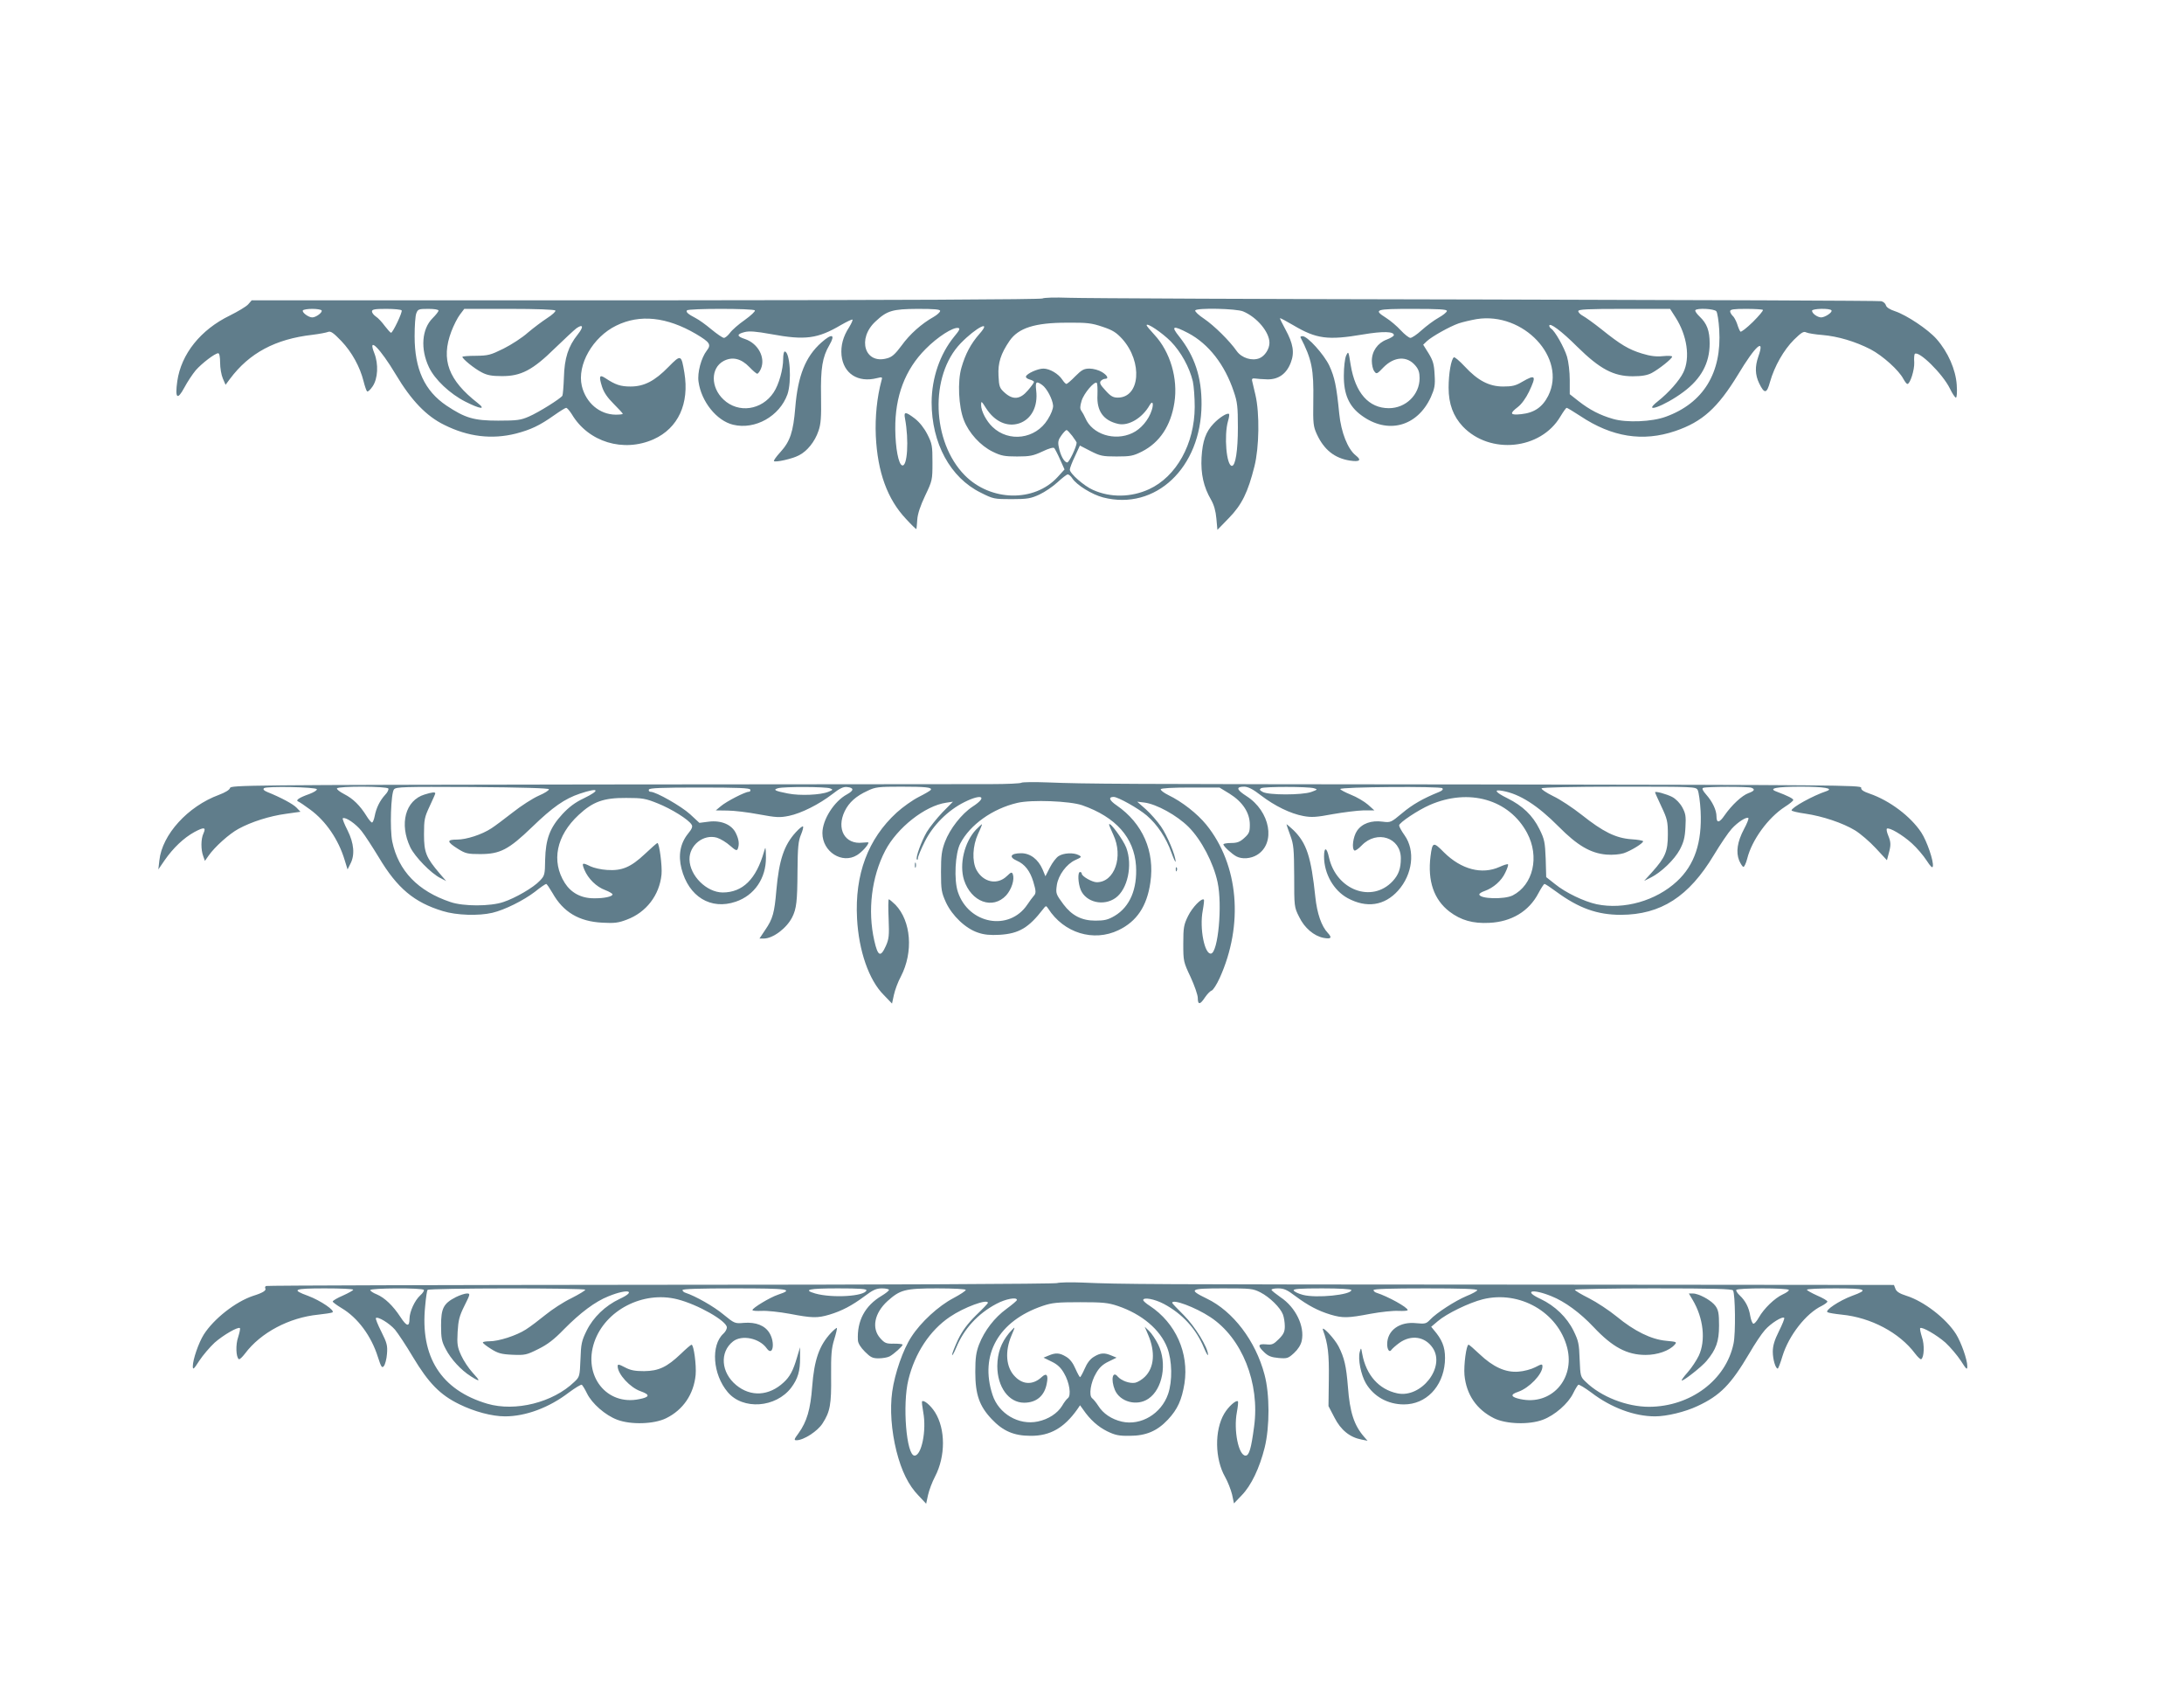 <?xml version="1.0" standalone="no"?>
<!DOCTYPE svg PUBLIC "-//W3C//DTD SVG 20010904//EN"
 "http://www.w3.org/TR/2001/REC-SVG-20010904/DTD/svg10.dtd">
<svg version="1.0" xmlns="http://www.w3.org/2000/svg"
 width="1280pt" height="989pt" viewBox="0 0 1280 989"
 preserveAspectRatio="xMidYMid meet">
<g transform="translate(0,989) scale(0.1,-0.1)"
fill="#607d8b" stroke="none">
<path d="M6110 8141 c-9 -6 -862 -10 -2325 -11 l-2310 0 -20 -23 c-11 -13 -60
-42 -108 -66 -171 -83 -285 -225 -308 -385 -14 -100 0 -114 41 -38 18 34 48
79 67 102 36 41 113 100 132 100 7 0 11 -23 11 -55 0 -31 7 -72 16 -93 l16
-37 26 35 c113 151 265 233 483 258 41 5 82 13 92 17 15 6 31 -5 78 -54 61
-64 109 -151 130 -236 7 -28 16 -54 20 -58 4 -5 19 8 33 29 31 46 35 130 10
194 -42 105 34 29 126 -125 90 -151 179 -244 284 -295 140 -70 279 -86 419
-51 88 23 139 47 224 107 34 24 66 44 71 44 6 0 20 -17 33 -37 97 -164 303
-226 480 -147 144 65 210 209 180 390 -18 107 -20 108 -93 34 -81 -83 -143
-115 -223 -115 -58 0 -88 10 -147 49 -35 23 -39 12 -20 -49 11 -35 32 -65 69
-102 29 -29 53 -55 53 -58 0 -3 -19 -5 -42 -5 -94 1 -174 69 -198 168 -29 124
64 287 202 354 138 68 296 51 467 -49 82 -49 91 -62 63 -98 -32 -41 -56 -129
-48 -182 16 -116 106 -229 203 -252 129 -31 272 50 318 178 26 75 15 251 -16
251 -5 0 -9 -19 -9 -43 0 -61 -25 -151 -56 -197 -69 -104 -207 -124 -294 -41
-76 72 -75 184 0 225 52 28 104 15 152 -35 20 -21 41 -39 46 -39 5 0 15 13 22
30 27 65 -17 147 -93 173 -50 16 -51 29 -3 41 27 7 67 4 155 -12 200 -37 273
-27 409 53 35 20 66 35 68 32 3 -3 -6 -22 -19 -44 -36 -55 -50 -108 -45 -165
11 -107 96 -162 207 -134 32 8 34 7 27 -15 -26 -96 -38 -212 -33 -324 10 -212
68 -370 176 -485 33 -36 61 -63 62 -60 1 3 3 28 5 55 2 33 18 81 46 140 42 88
43 92 43 195 0 97 -2 110 -30 165 -19 37 -46 71 -73 92 -55 42 -66 42 -58 1
24 -128 14 -286 -17 -275 -21 7 -39 100 -40 212 -2 193 58 350 178 470 70 71
161 129 191 123 13 -2 7 -14 -24 -51 -83 -102 -131 -241 -132 -384 0 -240 109
-442 288 -530 73 -37 79 -38 181 -38 93 0 113 4 163 27 32 15 79 47 106 72 27
25 54 46 60 46 6 0 19 -11 27 -24 26 -39 115 -94 180 -111 307 -79 575 174
577 545 1 159 -40 283 -131 398 -50 62 -37 67 53 20 119 -63 214 -184 267
-343 21 -61 24 -89 24 -210 0 -135 -14 -225 -35 -225 -32 0 -47 177 -23 262 6
20 9 39 6 42 -9 9 -56 -20 -90 -56 -46 -48 -65 -101 -71 -199 -5 -96 12 -173
56 -248 17 -30 27 -65 31 -110 l6 -66 68 70 c76 78 111 151 149 302 28 111 31
311 6 418 -9 39 -18 77 -20 85 -2 10 3 14 17 12 11 -2 43 -4 71 -5 66 -2 114
32 139 98 23 59 14 111 -31 194 -19 35 -34 65 -32 66 2 2 37 -17 78 -41 135
-80 202 -89 408 -54 118 20 184 18 181 -5 -1 -5 -20 -17 -42 -25 -53 -20 -87
-68 -87 -125 0 -22 6 -50 14 -60 13 -19 16 -18 54 22 63 64 138 69 187 11 19
-22 25 -41 25 -74 0 -97 -81 -176 -180 -176 -118 0 -197 89 -224 254 -13 82
-13 82 -27 53 -7 -17 -13 -67 -13 -115 -1 -110 30 -181 103 -234 153 -113 327
-67 407 107 22 50 26 69 22 131 -3 61 -9 82 -35 125 l-32 51 22 21 c29 27 132
85 186 104 24 8 71 19 105 25 275 44 530 -228 420 -449 -34 -67 -82 -100 -158
-108 -66 -7 -71 3 -20 42 22 17 47 52 65 89 45 95 39 104 -39 59 -38 -23 -59
-28 -112 -28 -83 0 -149 35 -226 118 -30 32 -58 56 -63 53 -16 -10 -31 -95
-31 -178 0 -95 27 -167 83 -227 159 -167 457 -137 572 58 17 28 33 51 37 51 4
0 40 -22 80 -48 186 -124 367 -152 556 -88 159 54 249 135 369 332 102 170
159 219 118 104 -20 -58 -19 -106 5 -156 31 -64 45 -62 64 9 26 91 80 186 140
246 44 43 57 51 72 43 11 -5 53 -12 94 -15 93 -8 193 -38 283 -84 72 -38 166
-123 192 -173 9 -16 19 -30 24 -30 16 0 42 83 40 126 -2 24 0 46 3 50 23 22
164 -117 206 -203 14 -29 30 -53 35 -53 6 0 8 32 5 75 -6 89 -51 192 -118 268
-50 57 -175 140 -243 163 -31 10 -51 23 -54 35 -3 11 -15 21 -27 24 -11 3
-1056 7 -2321 10 -1265 2 -2363 7 -2440 10 -83 3 -146 1 -155 -4z m-4225 -70
c6 -12 -33 -41 -55 -41 -22 0 -61 29 -55 41 4 5 28 9 55 9 27 0 51 -4 55 -9z
m469 0 c6 -10 -52 -131 -62 -131 -4 0 -20 18 -37 40 -16 22 -39 47 -52 55 -13
9 -23 22 -23 30 0 12 17 15 84 15 47 0 87 -4 90 -9z m216 -1 c0 -6 -16 -26
-35 -45 -63 -63 -72 -180 -21 -287 34 -72 123 -156 214 -202 87 -44 123 -48
72 -8 -172 134 -217 254 -155 419 14 37 37 82 51 100 l25 33 264 0 c162 0 266
-4 270 -10 3 -5 -18 -25 -48 -44 -29 -19 -80 -57 -113 -85 -32 -29 -97 -71
-143 -94 -77 -38 -90 -41 -162 -42 -44 0 -79 -3 -79 -6 0 -12 70 -69 113 -91
32 -17 60 -22 117 -22 113 -1 182 35 313 164 57 55 113 107 125 116 40 28 44
9 8 -36 -56 -70 -78 -139 -81 -252 -2 -53 -6 -101 -9 -107 -11 -17 -138 -97
-196 -122 -48 -21 -70 -24 -180 -24 -143 0 -193 15 -303 88 -129 87 -187 214
-187 407 0 60 4 120 10 134 9 24 14 26 70 26 35 0 60 -4 60 -10z m1854 1 c4
-5 -23 -30 -59 -56 -36 -25 -75 -59 -87 -76 -12 -16 -28 -29 -35 -29 -8 0 -41
23 -74 50 -33 28 -74 57 -92 66 -44 23 -58 35 -51 45 7 12 391 12 398 0z
m1086 -3 c0 -7 -17 -23 -38 -35 -71 -40 -140 -101 -188 -168 -38 -51 -57 -68
-86 -75 -130 -36 -176 115 -67 216 68 64 100 73 247 74 99 0 132 -3 132 -12z
m1776 -3 c81 -34 154 -121 154 -184 0 -36 -27 -77 -58 -90 -44 -18 -105 1
-134 42 -41 59 -132 149 -191 189 -32 21 -55 43 -52 49 10 16 241 11 281 -6z
m1194 3 c0 -7 -22 -25 -49 -40 -27 -15 -71 -48 -99 -73 -27 -25 -57 -45 -66
-45 -8 0 -34 20 -57 45 -22 24 -61 57 -85 72 -77 49 -65 53 156 53 153 0 200
-3 200 -12z m1340 -38 c68 -106 87 -237 46 -322 -23 -48 -87 -120 -149 -169
-99 -78 38 -29 149 54 104 77 154 169 154 284 0 75 -16 117 -58 157 -17 16
-29 33 -26 38 9 14 110 9 123 -6 6 -7 14 -56 17 -107 16 -254 -93 -431 -313
-511 -81 -30 -230 -36 -309 -13 -77 22 -138 54 -202 104 l-52 41 0 83 c0 47
-7 107 -16 137 -16 53 -71 151 -93 164 -6 4 -11 12 -11 17 0 22 71 -30 164
-123 133 -131 213 -173 325 -173 54 0 86 6 111 19 43 23 120 84 120 96 0 5
-24 6 -54 3 -39 -4 -73 0 -122 15 -79 24 -127 53 -239 143 -44 35 -93 70 -108
78 -15 8 -27 20 -27 28 0 10 52 13 269 13 l269 0 32 -50z m512 44 c4 -3 -23
-35 -59 -71 -36 -35 -69 -61 -73 -56 -4 4 -13 25 -19 45 -7 20 -19 42 -27 48
-7 7 -14 19 -14 26 0 11 21 14 93 14 52 0 96 -3 99 -6z m402 -3 c7 -11 -38
-41 -61 -41 -22 1 -53 23 -53 39 0 13 106 16 114 2z m-4272 -96 c60 -20 80
-33 116 -72 120 -135 104 -343 -27 -343 -27 0 -42 8 -72 42 -30 32 -36 44 -28
55 6 7 18 13 25 13 24 0 15 20 -18 40 -18 11 -50 20 -72 20 -33 0 -46 -7 -84
-45 -24 -25 -48 -45 -52 -45 -4 0 -15 11 -24 25 -23 35 -74 65 -111 65 -33 0
-97 -29 -102 -46 -2 -7 8 -14 22 -18 14 -4 25 -10 25 -14 0 -5 -16 -27 -36
-50 -45 -53 -87 -57 -136 -13 -29 26 -33 35 -36 99 -4 75 13 129 65 205 52 75
148 106 335 106 119 1 145 -2 210 -24z m400 -86 c60 -62 109 -151 129 -234 6
-28 11 -95 11 -150 -1 -216 -107 -408 -268 -482 -105 -48 -226 -50 -328 -4
-51 22 -136 96 -136 119 0 8 13 43 30 78 l29 63 62 -32 c57 -29 71 -32 153
-32 81 0 97 3 149 29 104 53 169 151 190 287 22 141 -25 298 -117 397 -25 27
-46 52 -46 56 0 18 91 -44 142 -95z m-1122 44 c-50 -57 -82 -117 -105 -197
-24 -81 -17 -229 14 -308 29 -75 97 -150 169 -185 49 -24 69 -28 143 -28 75 0
94 4 148 29 37 18 65 26 70 20 4 -5 20 -35 34 -67 l26 -58 -41 -45 c-136 -148
-391 -143 -543 10 -195 197 -207 585 -25 774 91 94 187 142 110 55z m368 -299
c27 -19 61 -83 64 -121 1 -17 -11 -49 -32 -82 -71 -114 -227 -135 -323 -43
-36 34 -67 93 -67 129 0 25 2 24 29 -19 50 -78 123 -112 194 -89 72 24 111 99
100 192 -6 53 0 58 35 33z m324 -59 c-5 -93 34 -149 121 -169 61 -14 142 34
185 110 17 30 25 9 12 -30 -18 -57 -64 -111 -114 -134 -104 -49 -235 -7 -275
88 -6 14 -16 32 -23 42 -9 12 -9 26 1 59 13 44 76 118 89 105 4 -4 5 -36 4
-71z m-148 -239 c14 -19 26 -37 26 -40 0 -23 -44 -116 -55 -116 -18 0 -41 43
-50 92 -6 29 -2 42 16 67 12 17 26 31 30 31 4 0 18 -15 33 -34z"/>
<path d="M4813 7882 c-92 -82 -137 -194 -152 -380 -12 -144 -30 -198 -87 -261
-24 -26 -41 -50 -38 -53 8 -9 107 13 145 33 49 24 95 81 116 144 14 40 17 79
15 204 -3 163 8 229 49 299 37 64 15 70 -48 14z"/>
<path d="M7622 7913 c67 -130 78 -188 75 -373 -2 -133 0 -149 21 -195 42 -91
104 -140 193 -154 58 -9 71 2 35 30 -47 37 -86 135 -97 245 -16 163 -27 213
-58 281 -32 67 -128 173 -157 173 -9 0 -14 -3 -12 -7z"/>
<path d="M5986 5303 c-4 -4 -85 -8 -179 -8 -95 0 -1136 -1 -2313 -2 -2059 -3
-2142 -4 -2146 -21 -3 -11 -28 -26 -65 -40 -182 -67 -333 -233 -349 -384 l-6
-53 37 54 c51 73 111 130 174 165 58 31 70 29 53 -9 -15 -32 -15 -95 -1 -132
l10 -28 21 30 c36 52 122 129 176 158 75 41 182 75 278 88 l85 12 -23 24 c-20
21 -90 59 -172 92 -19 8 -26 15 -19 22 13 13 305 7 310 -6 2 -6 -18 -18 -44
-28 -60 -21 -83 -37 -65 -44 6 -2 39 -24 71 -48 91 -67 165 -175 201 -295 l17
-55 16 32 c28 52 22 121 -16 197 -19 37 -31 68 -28 71 16 9 76 -32 110 -75 20
-25 65 -95 101 -154 108 -181 207 -264 375 -315 80 -25 211 -29 291 -10 72 17
182 72 249 123 32 26 62 46 66 46 4 0 20 -24 37 -53 63 -112 155 -167 292
-174 71 -4 95 -1 144 18 113 42 191 143 203 264 5 49 -13 185 -24 185 -3 0
-36 -29 -73 -64 -83 -78 -135 -100 -222 -94 -35 2 -78 12 -97 21 -49 24 -53
22 -36 -20 22 -52 70 -100 122 -119 24 -9 43 -21 43 -25 0 -13 -50 -24 -110
-23 -74 0 -133 32 -170 90 -80 127 -50 277 82 399 83 77 145 100 278 99 95 0
113 -3 185 -32 80 -32 180 -94 198 -124 8 -11 3 -25 -21 -54 -45 -56 -58 -126
-38 -204 42 -165 172 -244 318 -194 110 37 178 138 177 259 -1 64 -2 67 -11
35 -46 -162 -125 -240 -243 -240 -94 1 -192 98 -194 193 -2 84 82 151 161 128
22 -7 56 -28 77 -47 32 -28 40 -31 45 -18 10 26 7 54 -11 91 -24 51 -86 77
-159 68 l-55 -7 -55 51 c-52 47 -199 131 -231 131 -8 0 -13 6 -10 13 3 9 71
12 297 12 226 0 294 -3 297 -12 3 -7 -1 -13 -9 -13 -21 0 -130 -56 -163 -84
l-30 -25 69 -1 c37 0 120 -10 183 -22 103 -19 123 -20 177 -9 72 15 176 67
255 128 42 33 63 43 85 41 42 -4 42 -20 0 -43 -76 -41 -144 -149 -144 -227 0
-110 116 -183 203 -129 29 18 67 60 67 74 0 1 -16 1 -35 -1 -103 -12 -155 80
-104 185 25 51 66 88 134 119 45 22 64 24 197 24 142 0 183 -4 173 -19 -2 -4
-34 -23 -70 -41 -36 -18 -95 -60 -130 -92 -168 -154 -246 -362 -232 -621 10
-188 69 -360 156 -447 l49 -51 11 51 c6 28 24 77 41 108 74 143 60 324 -32
420 -18 17 -35 32 -39 32 -3 0 -4 -51 -1 -113 4 -100 2 -119 -16 -160 -31 -69
-47 -62 -68 31 -40 176 -16 373 64 527 70 134 233 263 357 281 l40 6 -62 -63
c-33 -35 -74 -86 -91 -114 -32 -55 -68 -153 -58 -162 3 -4 6 1 6 9 0 9 18 52
40 96 48 96 135 183 231 231 104 52 140 33 49 -26 -64 -42 -133 -130 -162
-207 -19 -51 -23 -80 -23 -176 0 -106 3 -120 29 -178 37 -79 115 -153 187
-177 37 -13 73 -16 128 -13 113 7 170 41 254 150 17 22 18 22 30 4 92 -144
266 -197 412 -127 107 51 167 140 187 279 27 183 -45 347 -197 452 -44 30 -51
50 -18 50 25 0 145 -67 194 -109 62 -53 114 -132 144 -216 14 -39 25 -62 25
-53 0 34 -49 152 -86 205 -21 30 -60 75 -88 100 l-51 45 42 -5 c71 -9 191 -75
259 -143 75 -75 146 -211 170 -324 29 -135 3 -410 -38 -418 -38 -7 -69 148
-49 252 6 33 9 61 7 64 -13 12 -68 -45 -93 -96 -25 -51 -28 -67 -28 -162 0
-103 1 -107 43 -196 23 -50 42 -105 42 -122 0 -42 14 -40 42 3 13 19 30 37 39
40 9 3 30 36 47 73 142 313 112 664 -78 899 -53 65 -142 135 -223 174 -26 13
-46 28 -44 34 2 6 65 10 174 10 l170 0 59 -36 c77 -48 119 -112 119 -182 0
-42 -4 -52 -33 -78 -25 -23 -42 -29 -77 -29 -25 0 -45 -4 -45 -8 0 -11 50 -57
77 -71 33 -17 84 -13 120 9 112 68 78 256 -62 345 -59 38 -63 55 -12 55 23 -1
51 -15 97 -51 81 -62 173 -107 249 -121 48 -9 76 -7 172 11 63 11 143 21 179
22 l65 0 -38 34 c-21 18 -66 45 -100 58 -34 14 -62 29 -62 33 0 13 586 17 598
5 7 -7 0 -14 -19 -22 -92 -37 -157 -74 -216 -124 -66 -55 -68 -56 -115 -50
-66 9 -121 -11 -150 -54 -23 -34 -32 -104 -15 -115 5 -3 24 10 43 30 89 92
229 46 229 -76 0 -60 -13 -96 -48 -134 -122 -130 -330 -52 -373 139 -13 61
-29 64 -29 6 0 -101 56 -199 138 -244 111 -60 216 -45 296 44 85 95 102 234
38 324 -18 25 -32 51 -32 58 0 16 111 90 180 120 230 100 465 32 570 -164 74
-139 36 -304 -84 -366 -49 -25 -196 -21 -196 6 0 5 14 14 32 20 50 18 98 59
120 107 12 24 19 46 16 49 -3 3 -25 -4 -49 -15 -104 -47 -225 -15 -326 85 -63
64 -68 62 -79 -23 -18 -145 20 -254 111 -324 67 -51 138 -71 233 -66 131 6
233 68 288 173 16 30 32 55 36 55 5 0 36 -21 70 -46 131 -96 239 -135 378
-135 234 1 398 106 545 351 38 63 84 131 104 153 35 39 88 73 98 63 3 -3 -8
-32 -26 -65 -39 -74 -48 -134 -28 -184 9 -20 20 -37 25 -37 5 0 15 21 22 48
27 109 122 240 221 304 27 17 49 35 49 40 0 8 -31 24 -100 50 -48 18 2 28 145
28 135 0 195 -10 150 -26 -81 -27 -205 -96 -205 -113 0 -4 36 -13 80 -19 102
-15 219 -54 292 -98 31 -19 86 -66 122 -105 l65 -70 10 38 c14 50 14 67 -3
108 -8 19 -11 37 -7 39 14 9 92 -37 146 -86 29 -26 68 -72 86 -100 24 -37 35
-47 37 -35 6 30 -35 149 -68 199 -63 95 -186 187 -302 227 -38 13 -52 23 -50
35 3 15 -163 16 -2145 19 -2263 2 -2392 3 -2623 12 -80 3 -149 2 -154 -2z
m-3710 -34 c3 -6 -5 -23 -19 -37 -31 -34 -52 -77 -61 -124 -4 -21 -11 -38 -16
-38 -4 0 -19 17 -31 37 -39 63 -80 103 -131 129 -27 14 -46 29 -43 34 9 14
292 13 301 -1z m941 -4 c2 -6 -25 -23 -60 -38 -34 -15 -103 -59 -152 -98 -50
-39 -106 -81 -125 -93 -56 -37 -147 -66 -201 -66 -63 0 -61 -13 6 -55 43 -27
57 -30 129 -30 117 0 167 26 304 158 122 118 191 166 280 196 113 38 125 22
22 -28 -49 -23 -86 -51 -124 -92 -73 -79 -98 -145 -101 -267 -1 -87 -3 -94
-31 -123 -37 -40 -144 -102 -214 -125 -76 -26 -235 -26 -310 0 -191 64 -305
183 -341 354 -15 74 -8 284 10 306 12 15 54 16 459 14 293 -2 447 -7 449 -13z
m1648 5 c18 -7 18 -9 -10 -20 -46 -19 -167 -24 -237 -10 -77 15 -90 22 -58 31
35 10 281 9 305 -1z m2835 1 c24 -7 23 -8 -15 -22 -54 -19 -251 -19 -284 0
-19 10 -21 15 -10 22 17 10 273 10 309 0z m2250 -11 c6 -12 14 -67 17 -123 9
-183 -35 -316 -139 -412 -123 -114 -310 -167 -470 -134 -74 16 -183 68 -244
118 l-52 41 -3 108 c-4 97 -7 114 -37 174 -39 79 -98 136 -187 180 -73 36 -84
54 -27 43 99 -18 203 -84 327 -209 110 -111 187 -156 280 -164 37 -3 78 1 101
8 42 14 114 58 114 70 0 4 -32 10 -70 12 -91 7 -164 43 -290 143 -52 41 -127
91 -168 110 -40 20 -70 40 -67 45 4 6 181 10 455 10 442 0 449 0 460 -20z
m314 14 c24 -9 19 -19 -17 -32 -38 -14 -97 -69 -139 -129 -31 -46 -48 -48 -48
-7 0 36 -23 85 -59 126 -22 25 -28 38 -19 41 19 8 263 8 282 1z m-3921 -103
c197 -69 304 -190 315 -355 8 -136 -36 -240 -125 -293 -39 -23 -60 -28 -113
-28 -81 0 -138 30 -187 95 -45 61 -46 64 -39 114 9 58 57 123 108 146 38 17
39 19 20 29 -30 16 -89 13 -118 -6 -14 -9 -37 -39 -51 -67 l-26 -51 -17 41
c-26 59 -72 94 -125 94 -62 0 -75 -22 -25 -44 46 -20 77 -60 96 -123 17 -57
17 -68 1 -85 -6 -7 -23 -29 -36 -49 -106 -158 -344 -115 -407 74 -24 71 -16
227 14 284 57 110 189 204 334 238 84 20 309 11 381 -14z"/>
<path d="M2488 5234 c-112 -34 -149 -172 -83 -310 27 -55 120 -151 175 -179
l35 -18 -38 44 c-80 94 -92 124 -92 229 0 87 3 101 33 165 18 39 33 72 33 75
1 10 -18 8 -63 -6z"/>
<path d="M9700 5247 c0 -3 17 -40 37 -83 34 -72 38 -87 38 -164 0 -99 -15
-134 -91 -219 l-48 -53 40 20 c61 31 137 104 169 163 22 42 30 70 33 130 4 67
1 82 -19 119 -14 25 -38 49 -59 60 -36 18 -100 35 -100 27z"/>
<path d="M5720 5028 c-68 -73 -99 -203 -70 -295 42 -129 168 -175 247 -90 32
36 50 93 39 124 -6 14 -10 13 -35 -11 -56 -54 -138 -37 -178 36 -27 51 -23
141 9 211 15 31 25 57 23 57 -2 0 -18 -15 -35 -32z"/>
<path d="M6500 5058 c0 -3 11 -30 25 -60 60 -128 7 -278 -97 -278 -27 0 -88
35 -88 50 0 5 -4 10 -10 10 -15 0 -12 -66 4 -105 31 -73 134 -97 204 -47 71
51 101 191 63 294 -18 47 -99 158 -101 136z"/>
<path d="M7540 5059 c0 -2 10 -32 22 -64 20 -54 22 -80 23 -240 0 -177 0 -181
29 -238 31 -65 87 -112 143 -123 44 -8 52 0 25 29 -37 39 -63 114 -73 210 -25
237 -51 316 -128 392 -23 21 -41 37 -41 34z"/>
<path d="M4665 5014 c-70 -76 -99 -163 -115 -342 -11 -131 -21 -167 -65 -231
l-34 -51 25 0 c54 0 134 60 167 125 25 50 30 93 31 270 1 141 5 177 20 213 10
24 16 46 12 49 -3 3 -22 -12 -41 -33z"/>
<path d="M5362 4820 c0 -14 2 -19 5 -12 2 6 2 18 0 25 -3 6 -5 1 -5 -13z"/>
<path d="M6891 4794 c0 -11 3 -14 6 -6 3 7 2 16 -1 19 -3 4 -6 -2 -5 -13z"/>
<path d="M6195 2371 c-11 -5 -1022 -10 -2324 -10 -1267 -1 -2307 -4 -2312 -7
-5 -3 -7 -9 -4 -14 7 -12 -14 -26 -72 -44 -102 -34 -230 -134 -289 -227 -30
-48 -64 -146 -64 -186 0 -22 6 -17 38 33 21 32 62 80 90 106 51 45 138 95 148
85 3 -3 -2 -26 -10 -52 -16 -45 -13 -119 4 -130 4 -3 20 12 36 33 92 123 259
211 429 228 39 4 76 10 83 13 19 10 -70 70 -142 97 -102 37 -85 44 98 44 91 0
166 -3 166 -8 0 -4 -27 -19 -60 -34 -33 -14 -60 -30 -60 -35 0 -4 23 -21 51
-38 95 -56 175 -163 214 -288 19 -59 24 -66 35 -52 7 9 16 41 18 71 4 49 0 64
-33 130 -21 41 -35 77 -32 80 11 11 79 -30 112 -68 18 -22 66 -94 105 -160 92
-153 159 -222 272 -277 87 -43 191 -71 268 -71 121 0 258 51 373 139 38 28 72
49 77 46 4 -3 18 -25 30 -50 29 -60 108 -129 178 -155 80 -30 215 -26 286 9
100 49 162 141 173 254 5 58 -11 177 -24 177 -4 0 -32 -24 -63 -54 -81 -77
-129 -100 -215 -101 -54 0 -80 5 -112 22 -36 19 -43 20 -43 7 0 -46 73 -126
135 -147 56 -20 54 -34 -8 -46 -191 -40 -331 136 -264 334 64 187 285 302 487
251 119 -30 290 -127 290 -165 0 -10 -9 -26 -20 -36 -75 -68 -63 -239 25 -343
89 -106 282 -92 372 26 39 52 53 98 52 177 l0 60 -18 -60 c-22 -76 -42 -113
-78 -146 -86 -80 -193 -86 -278 -16 -90 74 -98 194 -19 256 52 41 156 19 198
-41 36 -50 50 34 16 90 -27 45 -80 65 -149 60 -54 -5 -56 -4 -121 49 -56 47
-164 108 -222 127 -10 3 -18 10 -18 16 0 7 102 10 306 10 317 0 350 -5 254
-37 -48 -16 -150 -78 -150 -90 0 -5 24 -6 54 -5 30 2 104 -6 164 -17 131 -25
162 -26 233 -5 73 22 132 53 206 108 49 37 69 46 102 46 22 0 41 -4 41 -9 0
-5 -19 -20 -42 -34 -98 -58 -146 -146 -140 -261 1 -18 16 -42 41 -67 33 -33
45 -39 80 -39 23 0 52 5 64 11 25 13 77 60 77 69 0 4 -23 6 -51 6 -45 -1 -54
3 -80 32 -52 58 -35 147 43 218 74 66 102 74 291 74 98 0 167 -4 167 -9 0 -6
-33 -27 -72 -48 -88 -46 -191 -141 -246 -226 -49 -74 -98 -215 -113 -323 -14
-101 -5 -228 25 -348 30 -118 71 -200 129 -260 l45 -48 11 51 c6 27 24 76 41
108 62 119 62 278 0 377 -26 41 -66 74 -76 64 -2 -3 1 -31 7 -64 20 -107 -10
-254 -51 -254 -48 0 -72 300 -36 445 38 156 126 289 243 368 82 56 223 108
223 82 0 -3 -31 -36 -70 -73 -50 -50 -79 -89 -105 -142 -19 -41 -35 -81 -35
-90 0 -8 11 11 24 42 45 110 126 199 235 257 54 29 121 42 121 23 0 -4 -27
-27 -61 -52 -70 -51 -129 -127 -161 -209 -17 -45 -22 -77 -22 -161 0 -132 24
-200 96 -276 66 -70 130 -98 228 -98 114 -1 196 46 273 154 l17 25 18 -25 c41
-60 88 -101 140 -127 47 -23 70 -28 132 -27 97 0 162 28 225 95 57 61 81 115
97 212 27 178 -51 354 -204 455 -21 13 -38 29 -38 33 0 19 66 7 121 -22 109
-58 190 -147 235 -257 13 -31 24 -50 24 -41 0 42 -76 166 -142 232 -37 37 -68
69 -68 72 0 25 135 -25 223 -83 186 -122 292 -387 257 -642 -17 -129 -29 -170
-50 -170 -41 0 -71 148 -51 254 6 33 9 61 6 64 -10 10 -56 -31 -80 -72 -58
-98 -55 -266 5 -371 16 -28 34 -75 41 -103 l11 -52 45 47 c56 57 105 160 135
280 30 122 30 314 -1 428 -52 197 -184 371 -338 445 -111 54 -101 60 97 60
161 0 173 -1 218 -24 54 -28 116 -89 131 -129 6 -16 11 -46 11 -69 0 -32 -7
-47 -35 -75 -31 -31 -40 -35 -75 -31 -48 4 -51 -8 -10 -47 23 -22 41 -29 84
-33 50 -4 56 -2 90 29 23 21 40 48 45 71 19 85 -35 197 -124 256 -27 19 -51
38 -53 43 -2 5 15 9 38 9 35 0 53 -8 103 -46 74 -55 133 -86 206 -108 71 -21
102 -20 233 5 60 11 134 19 164 17 30 -1 54 0 54 5 0 16 -116 80 -182 101 -10
3 -18 10 -18 16 0 7 102 10 306 10 211 0 305 -3 302 -11 -2 -5 -30 -21 -63
-34 -65 -27 -177 -99 -214 -139 -22 -23 -29 -25 -80 -20 -98 11 -171 -42 -171
-123 0 -33 14 -51 25 -33 4 6 25 25 47 41 69 49 150 37 195 -30 76 -113 -68
-296 -208 -266 -108 23 -182 107 -205 230 -7 40 -7 40 -15 12 -11 -42 7 -133
36 -183 46 -78 129 -124 223 -124 129 0 228 102 240 246 5 72 -8 118 -49 171
l-31 38 39 33 c51 44 183 108 263 128 216 54 442 -76 495 -284 47 -184 -94
-340 -274 -301 -57 12 -62 27 -13 43 64 22 142 103 142 148 0 16 -4 16 -42 -4
-23 -12 -67 -24 -99 -26 -76 -6 -149 28 -228 103 -32 30 -60 55 -64 55 -13 0
-29 -119 -24 -178 11 -115 71 -202 173 -253 71 -35 206 -39 286 -9 70 26 149
95 178 155 12 25 26 47 30 50 5 3 39 -18 77 -46 115 -88 252 -139 373 -139 68
0 176 26 248 60 134 62 197 127 305 310 30 52 71 114 91 136 34 39 102 82 113
71 3 -3 -11 -38 -31 -78 -26 -52 -36 -85 -36 -120 0 -45 16 -99 29 -99 3 0 16
33 28 74 37 120 138 250 231 294 17 9 32 20 32 25 0 5 -27 21 -60 35 -33 15
-60 30 -60 34 0 5 75 8 166 8 183 0 200 -7 98 -44 -75 -28 -162 -86 -143 -96
8 -4 45 -10 84 -14 170 -17 337 -105 429 -228 16 -21 32 -36 36 -33 17 11 20
85 4 130 -8 26 -13 49 -10 52 10 10 97 -40 148 -85 28 -26 69 -74 90 -106 33
-52 38 -56 38 -32 0 38 -36 140 -66 188 -58 92 -189 193 -292 225 -38 12 -57
24 -63 40 l-9 23 -2177 2 c-2224 1 -2352 2 -2578 12 -71 3 -139 1 -150 -3z
m-3711 -40 c3 -4 -6 -19 -21 -32 -33 -30 -62 -95 -63 -136 0 -50 -16 -48 -53
9 -44 67 -92 113 -139 133 -21 8 -38 20 -38 25 0 12 307 14 314 1z m946 1 c0
-5 -37 -27 -82 -50 -46 -22 -113 -66 -151 -97 -37 -30 -88 -69 -115 -86 -56
-36 -159 -69 -213 -69 -21 0 -39 -3 -39 -7 0 -5 21 -21 48 -38 40 -25 59 -31
125 -34 74 -3 83 -1 151 33 55 27 93 56 152 117 95 96 182 162 261 193 113 46
168 32 64 -16 -84 -40 -154 -107 -193 -186 -29 -59 -33 -77 -36 -168 -4 -99
-5 -103 -36 -132 -125 -121 -346 -176 -510 -128 -271 80 -395 275 -364 574 4
46 10 88 14 93 7 11 924 12 924 1z m1648 -4 c-12 -35 -201 -46 -300 -18 -75
22 -38 30 133 30 128 0 170 -3 167 -12z m2842 2 c0 -28 -206 -49 -284 -28 -27
7 -51 19 -54 26 -3 9 35 12 167 12 102 0 171 -4 171 -10z m2237 -2 c13 -22 16
-251 3 -311 -44 -214 -252 -370 -495 -371 -131 0 -282 59 -371 146 -31 29 -32
33 -36 132 -3 91 -7 109 -36 168 -39 79 -109 146 -193 186 -104 48 -49 62 64
16 78 -31 168 -97 247 -181 111 -118 196 -163 305 -163 68 0 138 24 169 59 16
17 13 18 -50 24 -87 8 -186 57 -289 142 -44 36 -117 84 -162 107 -46 23 -83
45 -83 50 0 4 207 8 459 8 357 0 462 -3 468 -12z m327 3 c3 -4 -13 -16 -35
-26 -48 -22 -111 -83 -141 -136 -12 -22 -27 -38 -32 -36 -6 2 -14 22 -18 45
-8 51 -29 90 -62 121 -14 13 -23 28 -20 32 7 12 301 12 308 0z m-3933 -94
c142 -48 249 -139 290 -245 29 -75 31 -195 5 -271 -40 -116 -159 -187 -271
-162 -60 14 -110 47 -139 94 -11 17 -27 37 -35 43 -21 16 -9 94 23 147 18 32
39 52 73 68 l47 23 -29 12 c-42 18 -65 17 -104 -7 -22 -13 -40 -37 -54 -70
-12 -27 -24 -49 -27 -49 -3 0 -15 22 -27 49 -14 33 -32 57 -54 70 -39 24 -62
25 -104 7 l-29 -12 47 -23 c34 -16 55 -36 73 -68 32 -54 44 -131 22 -147 -8
-6 -23 -26 -33 -44 -27 -44 -80 -79 -142 -92 -112 -24 -230 45 -266 156 -77
235 35 433 293 521 56 19 86 22 220 22 134 0 164 -3 221 -22z"/>
<path d="M2670 2288 c-71 -37 -85 -65 -85 -166 0 -74 4 -94 27 -137 30 -59 90
-124 147 -160 57 -36 59 -31 11 21 -23 25 -53 70 -67 101 -22 48 -25 65 -21
137 4 69 10 94 40 154 35 70 35 72 14 72 -12 0 -42 -10 -66 -22z"/>
<path d="M9920 2273 c64 -107 78 -239 36 -328 -13 -27 -42 -71 -65 -97 -24
-27 -39 -48 -34 -48 14 0 119 83 145 115 56 67 73 114 73 207 0 72 -4 91 -21
115 -23 32 -97 73 -132 73 l-24 0 22 -37z"/>
<path d="M5914 2078 c-47 -57 -68 -116 -69 -193 0 -123 67 -215 157 -215 72 0
120 40 133 113 10 49 -1 64 -29 38 -50 -47 -109 -47 -156 1 -55 54 -62 149
-21 244 11 24 18 44 16 44 -2 0 -16 -15 -31 -32z"/>
<path d="M6729 2068 c43 -100 36 -192 -19 -246 -16 -16 -42 -32 -57 -35 -32
-6 -81 12 -102 36 -30 37 -42 -17 -17 -78 30 -71 130 -97 196 -52 84 56 112
208 58 318 -15 30 -39 66 -53 79 l-26 25 20 -47z"/>
<path d="M4870 2079 c-69 -74 -98 -158 -110 -315 -10 -133 -31 -205 -80 -273
-26 -35 -28 -41 -12 -41 42 0 124 53 153 99 44 68 52 111 50 277 -1 125 2 162
18 214 11 35 18 66 16 68 -2 2 -18 -11 -35 -29z"/>
<path d="M7754 2095 c29 -80 36 -139 34 -287 l-2 -158 35 -67 c37 -73 90 -116
159 -129 l35 -7 -21 24 c-58 67 -83 143 -94 291 -10 124 -21 171 -55 238 -25
48 -104 131 -91 95z"/>
</g>
</svg>

